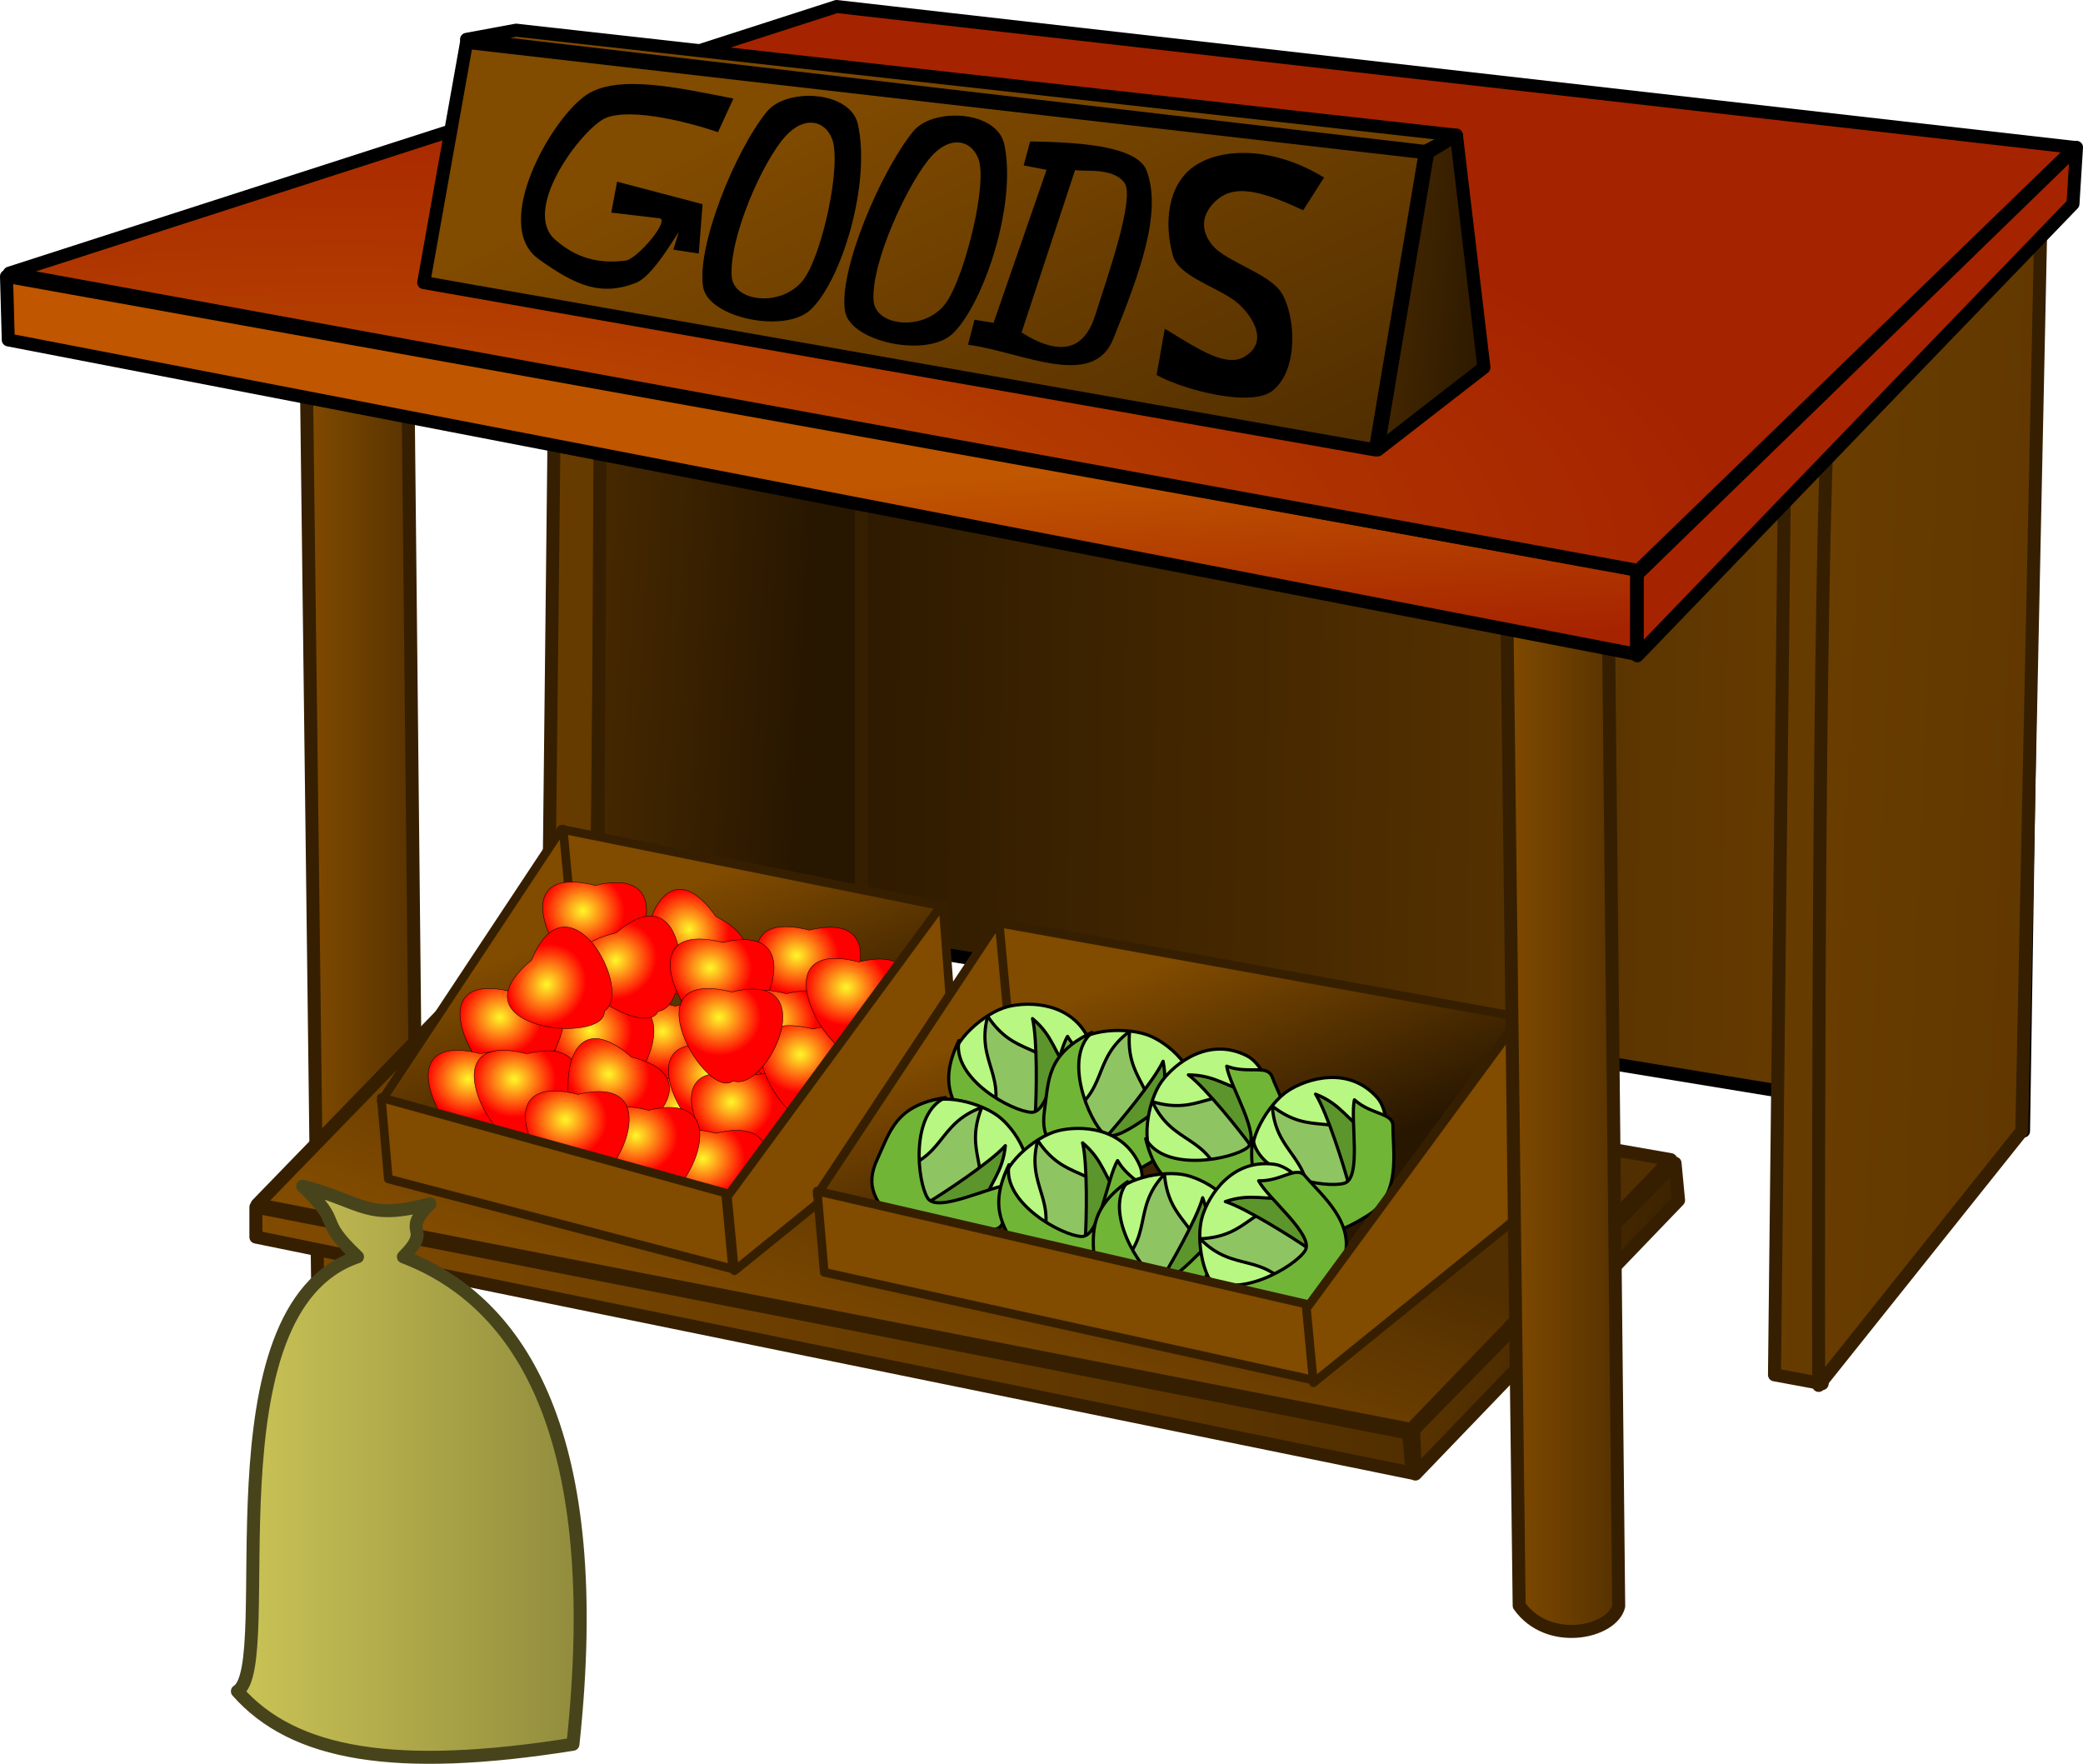 <?xml version="1.0" encoding="UTF-8" standalone="no"?>
<!-- Created with Inkscape (http://www.inkscape.org/) -->
<svg xmlns:inkscape="http://www.inkscape.org/namespaces/inkscape" xmlns:rdf="http://www.w3.org/1999/02/22-rdf-syntax-ns#" xmlns="http://www.w3.org/2000/svg" xmlns:sodipodi="http://sodipodi.sourceforge.net/DTD/sodipodi-0.dtd" xmlns:cc="http://creativecommons.org/ns#" xmlns:xlink="http://www.w3.org/1999/xlink" xmlns:dc="http://purl.org/dc/elements/1.1/" xmlns:svg="http://www.w3.org/2000/svg" xmlns:ns1="http://sozi.baierouge.fr" id="svg21600" sodipodi:docname="egore911_market.svg" inkscape:export-filename="/home/egore/workspace/lincity-images/market.png" viewBox="0 0 600.31 508.29" sodipodi:version="0.32" inkscape:export-xdpi="4.0599999" version="1.0" inkscape:output_extension="org.inkscape.output.svg.inkscape" inkscape:export-ydpi="4.0599999" inkscape:version="0.46" sodipodi:docbase="/home/egore/workspace/lincity-images">
<defs id="defs3">
<linearGradient id="linearGradient31133">
<stop id="stop31134" style="stop-color:#c05600" offset="0"/>
<stop id="stop31135" style="stop-color:#a62300" offset="1"/>
</linearGradient>
<linearGradient id="linearGradient29870">
<stop id="stop29871" style="stop-color:#814b00" offset="0"/>
<stop id="stop29872" style="stop-color:#522f00" offset="1"/>
</linearGradient>
<linearGradient id="linearGradient24748">
<stop id="stop24749" style="stop-color:#fff829" offset="0"/>
<stop id="stop24750" style="stop-color:#ff0000" offset="1"/>
</linearGradient>
<linearGradient id="linearGradient22868">
<stop id="stop22869" style="stop-color:#814b00" offset="0"/>
<stop id="stop22870" style="stop-color:#271600" offset="1"/>
</linearGradient>
<linearGradient id="linearGradient22867" y2="824.35" xlink:href="#linearGradient22868" gradientUnits="userSpaceOnUse" x2="167.12" gradientTransform="matrix(1.23 0 0 .813 103.87 -265.14)" y1="755.07" x1="126.1" inkscape:collect="always"/>
<radialGradient id="radialGradient24747" xlink:href="#linearGradient24748" gradientUnits="userSpaceOnUse" cy="843.12" cx="190.51" gradientTransform="matrix(.399 0 0 .364 178.56 38.666)" r="30.24" inkscape:collect="always"/>
<radialGradient id="radialGradient24752" xlink:href="#linearGradient24748" gradientUnits="userSpaceOnUse" cy="843.12" cx="190.51" gradientTransform="matrix(.303 .26 -.237 .277 427.28 67.798)" r="30.24" inkscape:collect="always"/>
<radialGradient id="radialGradient24754" xlink:href="#linearGradient24748" gradientUnits="userSpaceOnUse" cy="843.12" cx="190.51" gradientTransform="matrix(.399 0 0 .364 201.55 73.421)" r="30.24" inkscape:collect="always"/>
<radialGradient id="radialGradient24756" xlink:href="#linearGradient24748" gradientUnits="userSpaceOnUse" cy="843.12" cx="190.51" gradientTransform="matrix(.399 0 0 .364 180.68 73.421)" r="30.24" inkscape:collect="always"/>
<radialGradient id="radialGradient24758" xlink:href="#linearGradient24748" gradientUnits="userSpaceOnUse" cy="843.12" cx="190.51" gradientTransform="matrix(.399 0 0 .364 154.72 69.349)" r="30.24" inkscape:collect="always"/>
<radialGradient id="radialGradient24760" xlink:href="#linearGradient24748" gradientUnits="userSpaceOnUse" cy="843.12" cx="190.51" gradientTransform="matrix(.354 -.183 .167 .323 55.833 122.39)" r="30.24" inkscape:collect="always"/>
<radialGradient id="radialGradient24762" xlink:href="#linearGradient24748" gradientUnits="userSpaceOnUse" cy="843.12" cx="190.51" gradientTransform="matrix(.399 0 0 .364 240.23 51.536)" r="30.24" inkscape:collect="always"/>
<radialGradient id="radialGradient24764" xlink:href="#linearGradient24748" gradientUnits="userSpaceOnUse" cy="843.12" cx="190.51" gradientTransform="matrix(.235 -.323 .295 .214 -49.298 247.95)" r="30.24" inkscape:collect="always"/>
<radialGradient id="radialGradient24766" xlink:href="#linearGradient24748" gradientUnits="userSpaceOnUse" cy="843.12" cx="190.51" gradientTransform="matrix(.399 0 0 .364 145.56 87.163)" r="30.24" inkscape:collect="always"/>
<radialGradient id="radialGradient24768" xlink:href="#linearGradient24748" gradientUnits="userSpaceOnUse" cy="843.12" cx="190.51" gradientTransform="matrix(.399 0 0 .364 158.8 87.163)" r="30.24" inkscape:collect="always"/>
<radialGradient id="radialGradient24770" xlink:href="#linearGradient24748" gradientUnits="userSpaceOnUse" cy="843.12" cx="190.51" gradientTransform="matrix(.399 0 0 .364 206.13 95.307)" r="30.24" inkscape:collect="always"/>
<radialGradient id="radialGradient24772" xlink:href="#linearGradient24748" gradientUnits="userSpaceOnUse" cy="843.12" cx="190.51" gradientTransform="matrix(.355 .182 -.166 .324 334.34 84.779)" r="30.24" inkscape:collect="always"/>
<radialGradient id="radialGradient24774" xlink:href="#linearGradient24748" gradientUnits="userSpaceOnUse" cy="843.12" cx="190.51" gradientTransform="matrix(.399 0 0 .364 215.29 55.098)" r="30.24" inkscape:collect="always"/>
<radialGradient id="radialGradient24776" xlink:href="#linearGradient24748" gradientUnits="userSpaceOnUse" cy="843.12" cx="190.51" gradientTransform="matrix(.399 0 0 .364 214.78 85.636)" r="30.24" inkscape:collect="always"/>
<radialGradient id="radialGradient24778" xlink:href="#linearGradient24748" gradientUnits="userSpaceOnUse" cy="843.12" cx="190.51" gradientTransform="matrix(.399 0 0 .364 233.61 69.858)" r="30.24" inkscape:collect="always"/>
<radialGradient id="radialGradient24780" xlink:href="#linearGradient24748" gradientUnits="userSpaceOnUse" cy="843.12" cx="190.51" gradientTransform="matrix(.399 0 0 .364 221.4 93.78)" r="30.24" inkscape:collect="always"/>
<radialGradient id="radialGradient24782" xlink:href="#linearGradient24748" gradientUnits="userSpaceOnUse" cy="843.12" cx="190.51" gradientTransform="matrix(.399 0 0 .364 213.25 110.07)" r="30.24" inkscape:collect="always"/>
<radialGradient id="radialGradient24784" xlink:href="#linearGradient24748" gradientUnits="userSpaceOnUse" cy="843.12" cx="190.51" gradientTransform="matrix(.399 0 0 .364 193.91 103.45)" r="30.24" inkscape:collect="always"/>
<radialGradient id="radialGradient24786" xlink:href="#linearGradient24748" gradientUnits="userSpaceOnUse" cy="843.12" cx="190.51" gradientTransform="matrix(.399 0 0 .364 173.56 98.869)" r="30.24" inkscape:collect="always"/>
<radialGradient id="radialGradient24788" xlink:href="#linearGradient24748" gradientUnits="userSpaceOnUse" cy="843.12" cx="190.51" gradientTransform="matrix(.399 0 0 .364 241.25 80.038)" r="30.24" inkscape:collect="always"/>
<radialGradient id="radialGradient24790" xlink:href="#linearGradient24748" gradientUnits="userSpaceOnUse" cy="843.12" cx="190.51" gradientTransform="matrix(.399 0 0 .364 254.48 60.697)" r="30.24" inkscape:collect="always"/>
<radialGradient id="radialGradient24792" xlink:href="#linearGradient24748" gradientUnits="userSpaceOnUse" cy="843.12" cx="190.51" gradientTransform="matrix(.399 0 0 .364 217.84 69.349)" r="30.24" inkscape:collect="always"/>
<linearGradient id="linearGradient24797" y2="824.35" xlink:href="#linearGradient22868" gradientUnits="userSpaceOnUse" x2="167.12" gradientTransform="matrix(1.23 0 0 .813 229.51 -238.21)" y1="755.07" x1="126.1" inkscape:collect="always"/>
<linearGradient id="linearGradient29869" y2="214.57" xlink:href="#linearGradient29870" gradientUnits="userSpaceOnUse" x2="1360.8" gradientTransform="matrix(.336 0 0 2.978 98.836 -264.42)" y1="214.57" x1="1255.7" inkscape:collect="always"/>
<linearGradient id="linearGradient29874" y2="214.57" xlink:href="#linearGradient29870" gradientUnits="userSpaceOnUse" x2="1360.8" gradientTransform="matrix(.336 0 0 2.978 -247.06 -326.62)" y1="214.57" x1="1255.7" inkscape:collect="always"/>
<linearGradient id="linearGradient30511" y2="1185.1" xlink:href="#linearGradient29870" gradientUnits="userSpaceOnUse" x2="194.45" gradientTransform="matrix(1.711 0 0 .585 103.87 -265.14)" y1="1258" x1="119.49" inkscape:collect="always"/>
<radialGradient id="radialGradient31137" xlink:href="#linearGradient31133" gradientUnits="userSpaceOnUse" cy="748.38" cx="104.19" gradientTransform="matrix(1.702 0 0 .588 8.143 -197.48)" r="236.49" inkscape:collect="always"/>
<linearGradient id="linearGradient31141" y2="968.93" xlink:href="#linearGradient31133" gradientUnits="userSpaceOnUse" x2="171.54" gradientTransform="matrix(2.038 0 0 .491 8.143 -197.48)" y1="862.76" x1="140.7" inkscape:collect="always"/>
<linearGradient id="linearGradient31152" y2="426.68" xlink:href="#linearGradient31133" gradientUnits="userSpaceOnUse" x2="673.93" gradientTransform="matrix(.938 0 0 1.066 8.143 -197.48)" y1="441.78" x1="712.78" inkscape:collect="always"/>
<linearGradient id="linearGradient31778" y2="171.63" xlink:href="#linearGradient29870" gradientUnits="userSpaceOnUse" x2="2606.5" gradientTransform="matrix(.268 0 0 3.729 8.143 -197.48)" y1="114.17" x1="1733.1" inkscape:collect="always"/>
<linearGradient id="linearGradient32403" y2="302.63" xlink:href="#linearGradient29870" gradientUnits="userSpaceOnUse" x2="1675.9" gradientTransform="matrix(.452 0 0 2.21 8.143 -197.48)" y1="161.88" x1="996.08" inkscape:collect="always"/>
<linearGradient id="linearGradient32405" y2="171.63" xlink:href="#linearGradient29870" gradientUnits="userSpaceOnUse" x2="2606.5" gradientTransform="matrix(.268 0 0 3.729 -345.84 -265.17)" y1="114.17" x1="1733.1" inkscape:collect="always"/>
<linearGradient id="linearGradient33030" y2="338.28" xlink:href="#linearGradient22868" gradientUnits="userSpaceOnUse" x2="473.86" gradientTransform="matrix(.653 0 0 1.532 8.143 -197.48)" y1="302.02" x1="205.17" inkscape:collect="always"/>
<linearGradient id="linearGradient33034" y2="483.08" xlink:href="#linearGradient22868" gradientUnits="userSpaceOnUse" x2="273.89" gradientTransform="matrix(1.067 0 0 .937 8.143 -197.48)" y1="487.96" x1="682.99" inkscape:collect="always"/>
<linearGradient id="linearGradient33660" y2="1495.9" xlink:href="#linearGradient29870" gradientUnits="userSpaceOnUse" x2="187.65" gradientTransform="matrix(2.082 0 0 .48 103.15 -249.3)" y1="1495.9" x1="27.412" inkscape:collect="always"/>
<linearGradient id="linearGradient34297" y2="699.9" xlink:href="#linearGradient22868" gradientUnits="userSpaceOnUse" x2="507.89" gradientTransform="matrix(.926 0 0 1.079 103.15 -249.3)" y1="639.64" x1="375.93" inkscape:collect="always"/>
<linearGradient id="linearGradient35544" y2="603.54" gradientUnits="userSpaceOnUse" x2="193.4" gradientTransform="matrix(.789 0 0 1.267 106.7 -249.3)" y1="603.54" x1="47.358" inkscape:collect="always">
<stop id="stop35546" style="stop-color:#d1ca59" offset="0"/>
<stop id="stop35547" style="stop-color:#8e893c" offset="1"/>
</linearGradient>
<linearGradient id="linearGradient2446" y2="301.95" xlink:href="#linearGradient29870" gradientUnits="userSpaceOnUse" x2="326.14" gradientTransform="scale(1.553 .644)" y1="185.01" x1="195.54" inkscape:collect="always"/>
<linearGradient id="linearGradient3071" y2="119.49" xlink:href="#linearGradient22868" gradientUnits="userSpaceOnUse" x2="861.91" gradientTransform="scale(0.603 1.658)" y1="79.793" x1="688.69" inkscape:collect="always"/>
<linearGradient id="linearGradient3696" y2="521.82" xlink:href="#linearGradient29870" gradientUnits="userSpaceOnUse" x2="112.63" gradientTransform="scale(2.733 .366)" y1="257.43" x1="134.42" inkscape:collect="always"/>
</defs>
<sodipodi:namedview id="base" bordercolor="#666666" inkscape:pageshadow="2" inkscape:window-y="0" pagecolor="#ffffff" inkscape:window-height="842" inkscape:zoom="0.3638021" inkscape:window-x="0" showgrid="false" borderopacity="1.0" inkscape:current-layer="layer1" inkscape:cx="538.30126" inkscape:cy="824.6998" inkscape:window-width="1152" inkscape:pageopacity="0.0"/>
<g id="layer1" inkscape:label="Layer 1" inkscape:groupmode="layer" transform="translate(-86.631 -83.076)">
<path id="path32404" style="stroke-linejoin:round;fill-rule:evenodd;stroke:#361f00;stroke-linecap:round;stroke-width:3.75;fill:url(#linearGradient32405)" d="m247.1 136.23l-3.05 275.35 13.74 2.54 3.05-281.96-13.74 4.07z" inkscape:export-ydpi="8.7799997" sodipodi:nodetypes="ccccc" inkscape:export-filename="/home/egore/workspace/market.png" inkscape:export-xdpi="8.7799997"/>
<path id="path21617" style="stroke-linejoin:round;fill-rule:evenodd;stroke:#000000;stroke-linecap:round;stroke-width:3.75;fill:url(#linearGradient33034)" d="m334.39 354.06l335.41 54.97 4.07-260.59-339.99-37.66 0.51 243.28z" inkscape:export-ydpi="8.7799997" sodipodi:nodetypes="ccccc" inkscape:export-filename="/home/egore/workspace/market.png" inkscape:export-xdpi="8.7799997"/>
<path id="path31153" style="stroke-linejoin:round;fill-rule:evenodd;stroke:#361f00;stroke-linecap:round;stroke-width:3.75;fill:url(#linearGradient31778)" d="m601.09 203.92l-3.06 275.35 13.74 2.54 3.06-281.96-13.74 4.07z" inkscape:export-ydpi="8.7799997" sodipodi:nodetypes="ccccc" inkscape:export-filename="/home/egore/workspace/market.png" inkscape:export-xdpi="8.7799997"/>
<path id="path29873" style="stroke-linejoin:round;fill-rule:evenodd;stroke:#361f00;stroke-linecap:round;stroke-width:3.75;fill:url(#linearGradient29874)" d="m174.71 173.63l3.84 309.94c8.36 11.82 26.8 7.8 28.68 0.18l-3.18-305.14-29.34-4.98z" inkscape:export-ydpi="8.7799997" sodipodi:nodetypes="ccccc" inkscape:export-filename="/home/egore/workspace/market.png" inkscape:export-xdpi="8.7799997"/>
<path id="path29885" style="stroke-linejoin:round;fill-rule:evenodd;stroke:#361f00;stroke-linecap:round;stroke-width:3.75;fill:url(#linearGradient30511)" d="m160.74 430.21l69.82-71.98 337.57 59.03-74.85 77.73-332.54-64.78z" inkscape:export-ydpi="8.7799997" inkscape:export-filename="/home/egore/workspace/market.png" inkscape:export-xdpi="8.7799997"/>
<path id="path21616" style="stroke-linejoin:round;fill-rule:evenodd;stroke:#361f00;stroke-linecap:round;stroke-width:3.75;fill:url(#linearGradient33030)" d="m259.57 208.53l-1.02 201.52 76.35-54.97v-135.35l-75.33-11.2z" inkscape:export-ydpi="8.7799997" sodipodi:nodetypes="ccccc" inkscape:export-filename="/home/egore/workspace/market.png" inkscape:export-xdpi="8.7799997"/>
<path id="path21613" style="stroke-linejoin:round;fill-rule:evenodd;stroke:#361f00;stroke-linecap:round;stroke-width:3.75;fill:url(#linearGradient32403)" d="m613.3 205.45c-3.05 71.25-2.54 276.87-2.54 276.87l58.53-73.29 5.6-266.7-61.59 63.12z" inkscape:export-ydpi="8.7799997" sodipodi:nodetypes="ccccc" inkscape:export-filename="/home/egore/workspace/market.png" inkscape:export-xdpi="8.7799997"/>
<path id="path21611" style="stroke-linejoin:round;fill-rule:evenodd;stroke:#000000;stroke-linecap:round;stroke-width:3.75;fill:url(#linearGradient31152)" d="m685.07 125.54l-1.02 16.29-125.56 130.22v-23.47l126.58-123.04z" inkscape:export-ydpi="8.7799997" sodipodi:nodetypes="ccccc" inkscape:export-filename="/home/egore/workspace/market.png" inkscape:export-xdpi="8.7799997"/>
<path id="path21619" style="stroke-linejoin:round;fill-rule:evenodd;stroke:#361f00;stroke-linecap:round;stroke-width:2.5;fill:url(#linearGradient22867)" d="m196.51 400.41l51.91-78.38 110.95 22.4-61.07 84.48-101.79-28.5z" inkscape:export-ydpi="8.7799997" inkscape:export-filename="/home/egore/workspace/market.png" inkscape:export-xdpi="8.7799997"/>
<path id="path22872" style="stroke-linejoin:round;stroke:#361f00;stroke-linecap:round;stroke-width:2.5;fill:none" d="m248.93 322.03l5.6 59.55" inkscape:export-ydpi="8.7799997" sodipodi:nodetypes="cc" inkscape:export-filename="/home/egore/workspace/market.png" inkscape:export-xdpi="8.7799997"/>
<path id="path23494" style="fill-rule:evenodd;stroke:#000000;stroke-width:.095pt;fill:url(#radialGradient24747)" d="m258.6 363.87c-7.65 6.25-30.6-33.29-0.38-25.63 27.24-6.66 10.27 29.26 0.38 25.63z" inkscape:export-ydpi="8.7799997" sodipodi:nodetypes="ccc" inkscape:export-filename="/home/egore/workspace/market.png" inkscape:export-xdpi="8.7799997"/>
<path id="path24751" style="fill-rule:evenodd;stroke:#000000;stroke-width:.095pt;fill:url(#radialGradient24752)" d="m276.57 366.88c-9.88-0.22-1.59-45.19 16.38-19.71 25.02 12.66-11.23 28.9-16.38 19.71z" inkscape:export-ydpi="8.7799997" sodipodi:nodetypes="ccc" inkscape:export-filename="/home/egore/workspace/market.png" inkscape:export-xdpi="8.7799997"/>
<path id="path24753" style="fill-rule:evenodd;stroke:#000000;stroke-width:.095pt;fill:url(#radialGradient24754)" d="m281.58 398.62c-7.64 6.26-30.59-33.29-0.37-25.62 27.24-6.66 10.26 29.26 0.37 25.62z" inkscape:export-ydpi="8.7799997" sodipodi:nodetypes="ccc" inkscape:export-filename="/home/egore/workspace/market.png" inkscape:export-xdpi="8.7799997"/>
<path id="path24755" style="fill-rule:evenodd;stroke:#000000;stroke-width:.095pt;fill:url(#radialGradient24756)" d="m260.72 398.62c-7.65 6.26-30.6-33.29-0.38-25.62 27.24-6.66 10.26 29.26 0.38 25.62z" inkscape:export-ydpi="8.7799997" sodipodi:nodetypes="ccc" inkscape:export-filename="/home/egore/workspace/market.png" inkscape:export-xdpi="8.7799997"/>
<path id="path24757" style="fill-rule:evenodd;stroke:#000000;stroke-width:.095pt;fill:url(#radialGradient24758)" d="m234.76 394.55c-7.65 6.26-30.6-33.29-0.37-25.62 27.23-6.66 10.26 29.25 0.37 25.62z" inkscape:export-ydpi="8.7799997" sodipodi:nodetypes="ccc" inkscape:export-filename="/home/egore/workspace/market.png" inkscape:export-xdpi="8.7799997"/>
<path id="path24759" style="fill-rule:evenodd;stroke:#000000;stroke-width:.095pt;fill:url(#radialGradient24760)" d="m276.28 374.51c-3.92 9.07-42.47-15.52-12.1-22.59 21.14-18.43 22.55 21.27 12.1 22.59z" inkscape:export-ydpi="8.7799997" sodipodi:nodetypes="ccc" inkscape:export-filename="/home/egore/workspace/market.png" inkscape:export-xdpi="8.7799997"/>
<path id="path24761" style="fill-rule:evenodd;stroke:#000000;stroke-width:.095pt;fill:url(#radialGradient24762)" d="m320.27 376.74c-7.65 6.25-30.6-33.3-0.38-25.63 27.24-6.66 10.26 29.26 0.38 25.63z" inkscape:export-ydpi="8.7799997" sodipodi:nodetypes="ccc" inkscape:export-filename="/home/egore/workspace/market.png" inkscape:export-xdpi="8.7799997"/>
<path id="path24763" style="fill-rule:evenodd;stroke:#000000;stroke-width:.095pt;fill:url(#radialGradient24764)" d="m260.79 374.48c0.56 9.87-44.93 5.16-20.95-14.77 10.63-25.94 29.7 8.91 20.95 14.77z" inkscape:export-ydpi="8.7799997" sodipodi:nodetypes="ccc" inkscape:export-filename="/home/egore/workspace/market.png" inkscape:export-xdpi="8.7799997"/>
<path id="path24765" style="fill-rule:evenodd;stroke:#000000;stroke-width:.095pt;fill:url(#radialGradient24766)" d="m225.6 412.37c-7.65 6.25-30.6-33.3-0.37-25.63 27.23-6.66 10.26 29.26 0.37 25.63z" inkscape:export-ydpi="8.7799997" sodipodi:nodetypes="ccc" inkscape:export-filename="/home/egore/workspace/market.png" inkscape:export-xdpi="8.7799997"/>
<path id="path24767" style="fill-rule:evenodd;stroke:#000000;stroke-width:.095pt;fill:url(#radialGradient24768)" d="m238.83 412.37c-7.65 6.25-30.59-33.3-0.37-25.63 27.24-6.66 10.26 29.26 0.37 25.63z" inkscape:export-ydpi="8.7799997" sodipodi:nodetypes="ccc" inkscape:export-filename="/home/egore/workspace/market.png" inkscape:export-xdpi="8.7799997"/>
<path id="path24769" style="fill-rule:evenodd;stroke:#000000;stroke-width:.095pt;fill:url(#radialGradient24770)" d="m286.16 420.51c-7.64 6.25-30.59-33.29-0.37-25.63 27.24-6.66 10.26 29.26 0.37 25.63z" inkscape:export-ydpi="8.7799997" sodipodi:nodetypes="ccc" inkscape:export-filename="/home/egore/workspace/market.png" inkscape:export-xdpi="8.7799997"/>
<path id="path24771" style="fill-rule:evenodd;stroke:#000000;stroke-width:.095pt;fill:url(#radialGradient24772)" d="m257.28 410.7c-9.66 2.08-12.05-43.58 11.36-22.98 27.27 6.5-4.21 30.72-11.36 22.98z" inkscape:export-ydpi="8.7799997" sodipodi:nodetypes="ccc" inkscape:export-filename="/home/egore/workspace/market.png" inkscape:export-xdpi="8.7799997"/>
<path id="path24773" style="fill-rule:evenodd;stroke:#000000;stroke-width:.095pt;fill:url(#radialGradient24774)" d="m295.33 380.3c-7.65 6.26-30.6-33.29-0.38-25.63 27.24-6.65 10.26 29.26 0.38 25.63z" inkscape:export-ydpi="8.7799997" sodipodi:nodetypes="ccc" inkscape:export-filename="/home/egore/workspace/market.png" inkscape:export-xdpi="8.7799997"/>
<path id="path24775" style="fill-rule:evenodd;stroke:#000000;stroke-width:.095pt;fill:url(#radialGradient24776)" d="m294.82 410.84c-7.65 6.25-30.6-33.3-0.38-25.63 27.24-6.66 10.27 29.26 0.38 25.63z" inkscape:export-ydpi="8.7799997" sodipodi:nodetypes="ccc" inkscape:export-filename="/home/egore/workspace/market.png" inkscape:export-xdpi="8.7799997"/>
<path id="path24777" style="fill-rule:evenodd;stroke:#000000;stroke-width:.095pt;fill:url(#radialGradient24778)" d="m313.65 395.06c-7.65 6.26-30.6-33.29-0.37-25.63 27.23-6.65 10.26 29.26 0.37 25.63z" inkscape:export-ydpi="8.7799997" sodipodi:nodetypes="ccc" inkscape:export-filename="/home/egore/workspace/market.png" inkscape:export-xdpi="8.7799997"/>
<path id="path24779" style="fill-rule:evenodd;stroke:#000000;stroke-width:.095pt;fill:url(#radialGradient24780)" d="m301.43 418.98c-7.65 6.26-30.59-33.29-0.37-25.62 27.24-6.66 10.26 29.25 0.37 25.62z" inkscape:export-ydpi="8.7799997" sodipodi:nodetypes="ccc" inkscape:export-filename="/home/egore/workspace/market.png" inkscape:export-xdpi="8.7799997"/>
<path id="path24781" style="fill-rule:evenodd;stroke:#000000;stroke-width:.095pt;fill:url(#radialGradient24782)" d="m293.29 435.27c-7.65 6.25-30.6-33.29-0.37-25.63 27.24-6.66 10.26 29.26 0.37 25.63z" inkscape:export-ydpi="8.7799997" sodipodi:nodetypes="ccc" inkscape:export-filename="/home/egore/workspace/market.png" inkscape:export-xdpi="8.7799997"/>
<path id="path24783" style="fill-rule:evenodd;stroke:#000000;stroke-width:.095pt;fill:url(#radialGradient24784)" d="m273.95 428.65c-7.65 6.26-30.6-33.29-0.37-25.62 27.23-6.66 10.26 29.25 0.37 25.62z" inkscape:export-ydpi="8.7799997" sodipodi:nodetypes="ccc" inkscape:export-filename="/home/egore/workspace/market.png" inkscape:export-xdpi="8.7799997"/>
<path id="path24785" style="fill-rule:evenodd;stroke:#000000;stroke-width:.095pt;fill:url(#radialGradient24786)" d="m253.59 424.07c-7.65 6.26-30.6-33.29-0.37-25.62 27.24-6.66 10.26 29.25 0.37 25.62z" inkscape:export-ydpi="8.7799997" sodipodi:nodetypes="ccc" inkscape:export-filename="/home/egore/workspace/market.png" inkscape:export-xdpi="8.7799997"/>
<path id="path21621" style="stroke-linejoin:round;fill-rule:evenodd;stroke:#361f00;stroke-linecap:round;stroke-width:2.5;fill:#814b00" d="m196.51 399.39l2.03 23.42 99.25 25.95-2.04-21.88-99.24-27.49z" inkscape:export-ydpi="8.7799997" sodipodi:nodetypes="ccccc" inkscape:export-filename="/home/egore/workspace/market.png" inkscape:export-xdpi="8.7799997"/>
<path id="path24787" style="fill-rule:evenodd;stroke:#000000;stroke-width:.095pt;fill:url(#radialGradient24788)" d="m321.28 405.24c-7.65 6.26-30.59-33.29-0.37-25.63 27.24-6.65 10.26 29.26 0.37 25.63z" inkscape:export-ydpi="8.7799997" sodipodi:nodetypes="ccc" inkscape:export-filename="/home/egore/workspace/market.png" inkscape:export-xdpi="8.7799997"/>
<path id="path24789" style="fill-rule:evenodd;stroke:#000000;stroke-width:.095pt;fill:url(#radialGradient24790)" d="m334.52 385.9c-7.65 6.25-30.6-33.29-0.38-25.63 27.24-6.66 10.26 29.26 0.38 25.63z" inkscape:export-ydpi="8.7799997" sodipodi:nodetypes="ccc" inkscape:export-filename="/home/egore/workspace/market.png" inkscape:export-xdpi="8.7799997"/>
<path id="path21620" style="stroke-linejoin:round;fill-rule:evenodd;stroke:#361f00;stroke-linecap:round;stroke-width:2.5;fill:#814b00" d="m358.36 343.41l4.07 53.95-64.13 51.91-2.04-21.37 62.1-84.49z" inkscape:export-ydpi="8.7799997" inkscape:export-filename="/home/egore/workspace/market.png" inkscape:export-xdpi="8.7799997"/>
<path id="path24791" style="fill-rule:evenodd;stroke:#000000;stroke-width:.095pt;fill:url(#radialGradient24792)" d="m297.87 394.55c-7.65 6.26-30.6-33.29-0.37-25.62 27.24-6.66 10.26 29.25 0.37 25.62z" inkscape:export-ydpi="8.7799997" sodipodi:nodetypes="ccc" inkscape:export-filename="/home/egore/workspace/market.png" inkscape:export-xdpi="8.7799997"/>
<path id="path24793" style="stroke-linejoin:round;fill-rule:evenodd;stroke:#361f00;stroke-linecap:round;stroke-width:2.5;fill:url(#linearGradient24797)" d="m322.14 427.34l51.92-78.38 150.65 27.23-61.33 83.21-141.24-32.06z" inkscape:export-ydpi="8.7799997" sodipodi:nodetypes="ccccc" inkscape:export-filename="/home/egore/workspace/market.png" inkscape:export-xdpi="8.7799997"/>
<path id="path24794" style="stroke-linejoin:round;stroke:#361f00;stroke-linecap:round;stroke-width:2.5;fill:none" d="m374.57 348.96l5.59 59.55" inkscape:export-ydpi="8.7799997" sodipodi:nodetypes="cc" inkscape:export-filename="/home/egore/workspace/market.png" inkscape:export-xdpi="8.7799997"/>
<g id="g27920" inkscape:export-ydpi="8.7799997" inkscape:export-xdpi="8.7799997" inkscape:export-filename="/home/egore/workspace/market.png" transform="matrix(.97 -.243 .243 .97 12.916 -315.41)">
<path id="path24798" sodipodi:nodetypes="cssss" style="stroke-linejoin:round;fill-rule:evenodd;stroke:#000000;stroke-linecap:round;stroke-width:.914;fill:#b8f781" d="m186.02 756.44c-7.23-0.02-18.77 6.19-19.22 11.71-0.65 7.99 12.21 29.99 18.82 30.01 6.9 0.03 22.16-17.7 20.8-26.19-1.97-12.31-14.12-15.51-20.4-15.53z"/>
<path id="path26664" sodipodi:nodetypes="cccc" style="stroke-linejoin:round;fill-rule:evenodd;stroke:#000000;stroke-linecap:round;stroke-width:.914;fill:#8fc463" d="m172.54 788.15c9.06-12.28 0.34-18.15 7.08-30.43 4.77 13.49 13.83 10.79 16.84 22.89-8.44 8.38-15.11 13.03-23.92 7.54z"/>
<path id="path27286" sodipodi:nodetypes="cccc" style="stroke-linejoin:round;fill-rule:evenodd;stroke:#000000;stroke-linecap:round;stroke-width:.914;fill:#5c952c" d="m186.04 788.52c1.64-5.08 5.89-20.69 5.95-26.99 4.66 6.42 3.63 11.17 6.7 17.97-4.71-1.71-7.94 10.73-12.65 9.02z"/>
<path id="path24799" sodipodi:nodetypes="cscsssc" style="stroke-linejoin:round;fill-rule:evenodd;stroke:#000000;stroke-linecap:round;stroke-width:.914;fill:#71b537" d="m169.88 762.5c-4.63 10.23 9.93 23.59 15.26 25.14 5.07 1.48 11.31-14.68 15.4-18.69 1.79 6.43 7.41 9.05 5.27 12.37-4.08 6.32-8.59 17.87-19.74 17.78-11.75-0.09-16.85-2.25-19.22-10.28-2.51-8.49-6.34-15.21 3.03-26.32z"/>
</g>
<g id="g27925" inkscape:export-ydpi="8.7799997" inkscape:export-xdpi="8.7799997" inkscape:export-filename="/home/egore/workspace/market.png" transform="matrix(.909 .416 -.416 .909 564.11 -383.19)">
<path id="path27926" sodipodi:nodetypes="cssss" style="stroke-linejoin:round;fill-rule:evenodd;stroke:#000000;stroke-linecap:round;stroke-width:.914;fill:#b8f781" d="m186.02 756.44c-7.23-0.02-18.77 6.19-19.22 11.71-0.65 7.99 12.21 29.99 18.82 30.01 6.9 0.03 22.16-17.7 20.8-26.19-1.97-12.31-14.12-15.51-20.4-15.53z"/>
<path id="path27927" sodipodi:nodetypes="cccc" style="stroke-linejoin:round;fill-rule:evenodd;stroke:#000000;stroke-linecap:round;stroke-width:.914;fill:#8fc463" d="m172.54 788.15c9.06-12.28 0.34-18.15 7.08-30.43 4.77 13.49 13.83 10.79 16.84 22.89-8.44 8.38-15.11 13.03-23.92 7.54z"/>
<path id="path27928" sodipodi:nodetypes="cccc" style="stroke-linejoin:round;fill-rule:evenodd;stroke:#000000;stroke-linecap:round;stroke-width:.914;fill:#5c952c" d="m186.04 788.52c1.64-5.08 5.89-20.69 5.95-26.99 4.66 6.42 3.63 11.17 6.7 17.97-4.71-1.71-7.94 10.73-12.65 9.02z"/>
<path id="path27929" sodipodi:nodetypes="cscsssc" style="stroke-linejoin:round;fill-rule:evenodd;stroke:#000000;stroke-linecap:round;stroke-width:.914;fill:#71b537" d="m169.88 762.5c-4.63 10.23 9.93 23.59 15.26 25.14 5.07 1.48 11.31-14.68 15.4-18.69 1.79 6.43 7.41 9.05 5.27 12.37-4.08 6.32-8.59 17.87-19.74 17.78-11.75-0.09-16.85-2.25-19.22-10.28-2.51-8.49-6.34-15.21 3.03-26.32z"/>
</g>
<g id="g27930" inkscape:export-ydpi="8.7799997" inkscape:export-xdpi="8.7799997" inkscape:export-filename="/home/egore/workspace/market.png" transform="matrix(.592 -.806 .806 .592 -298.33 96.746)">
<path id="path27931" sodipodi:nodetypes="cssss" style="stroke-linejoin:round;fill-rule:evenodd;stroke:#000000;stroke-linecap:round;stroke-width:.914;fill:#b8f781" d="m186.02 756.44c-7.23-0.02-18.77 6.19-19.22 11.71-0.65 7.99 12.21 29.99 18.82 30.01 6.9 0.03 22.16-17.7 20.8-26.19-1.97-12.31-14.12-15.51-20.4-15.53z"/>
<path id="path27932" sodipodi:nodetypes="cccc" style="stroke-linejoin:round;fill-rule:evenodd;stroke:#000000;stroke-linecap:round;stroke-width:.914;fill:#8fc463" d="m172.54 788.15c9.06-12.28 0.34-18.15 7.08-30.43 4.77 13.49 13.83 10.79 16.84 22.89-8.44 8.38-15.11 13.03-23.92 7.54z"/>
<path id="path27933" sodipodi:nodetypes="cccc" style="stroke-linejoin:round;fill-rule:evenodd;stroke:#000000;stroke-linecap:round;stroke-width:.914;fill:#5c952c" d="m186.04 788.52c1.64-5.08 5.89-20.69 5.95-26.99 4.66 6.42 3.63 11.17 6.7 17.97-4.71-1.71-7.94 10.73-12.65 9.02z"/>
<path id="path27934" sodipodi:nodetypes="cscsssc" style="stroke-linejoin:round;fill-rule:evenodd;stroke:#000000;stroke-linecap:round;stroke-width:.914;fill:#71b537" d="m169.88 762.5c-4.63 10.23 9.93 23.59 15.26 25.14 5.07 1.48 11.31-14.68 15.4-18.69 1.79 6.43 7.41 9.05 5.27 12.37-4.08 6.32-8.59 17.87-19.74 17.78-11.75-0.09-16.85-2.25-19.22-10.28-2.51-8.49-6.34-15.21 3.03-26.32z"/>
</g>
<g id="g27935" inkscape:export-ydpi="8.7799997" inkscape:export-xdpi="8.7799997" inkscape:export-filename="/home/egore/workspace/market.png" transform="matrix(.752 .66 -.66 .752 734.6 -286.15)">
<path id="path27936" sodipodi:nodetypes="cssss" style="stroke-linejoin:round;fill-rule:evenodd;stroke:#000000;stroke-linecap:round;stroke-width:.914;fill:#b8f781" d="m186.02 756.44c-7.23-0.02-18.77 6.19-19.22 11.71-0.65 7.99 12.21 29.99 18.82 30.01 6.9 0.03 22.16-17.7 20.8-26.19-1.97-12.31-14.12-15.51-20.4-15.53z"/>
<path id="path27937" sodipodi:nodetypes="cccc" style="stroke-linejoin:round;fill-rule:evenodd;stroke:#000000;stroke-linecap:round;stroke-width:.914;fill:#8fc463" d="m172.54 788.15c9.06-12.28 0.34-18.15 7.08-30.43 4.77 13.49 13.83 10.79 16.84 22.89-8.44 8.38-15.11 13.03-23.92 7.54z"/>
<path id="path27938" sodipodi:nodetypes="cccc" style="stroke-linejoin:round;fill-rule:evenodd;stroke:#000000;stroke-linecap:round;stroke-width:.914;fill:#5c952c" d="m186.04 788.52c1.64-5.08 5.89-20.69 5.95-26.99 4.66 6.42 3.63 11.17 6.7 17.97-4.71-1.71-7.94 10.73-12.65 9.02z"/>
<path id="path27939" sodipodi:nodetypes="cscsssc" style="stroke-linejoin:round;fill-rule:evenodd;stroke:#000000;stroke-linecap:round;stroke-width:.914;fill:#71b537" d="m169.88 762.5c-4.63 10.23 9.93 23.59 15.26 25.14 5.07 1.48 11.31-14.68 15.4-18.69 1.79 6.43 7.41 9.05 5.27 12.37-4.08 6.32-8.59 17.87-19.74 17.78-11.75-0.09-16.85-2.25-19.22-10.28-2.51-8.49-6.34-15.21 3.03-26.32z"/>
</g>
<g id="g27940" inkscape:export-ydpi="8.7799997" inkscape:export-xdpi="8.7799997" inkscape:export-filename="/home/egore/workspace/market.png" transform="matrix(.97 -.243 .243 .97 27.34 -279.62)">
<path id="path27941" sodipodi:nodetypes="cssss" style="stroke-linejoin:round;fill-rule:evenodd;stroke:#000000;stroke-linecap:round;stroke-width:.914;fill:#b8f781" d="m186.02 756.44c-7.23-0.02-18.77 6.19-19.22 11.71-0.65 7.99 12.21 29.99 18.82 30.01 6.9 0.03 22.16-17.7 20.8-26.19-1.97-12.31-14.12-15.51-20.4-15.53z"/>
<path id="path27942" sodipodi:nodetypes="cccc" style="stroke-linejoin:round;fill-rule:evenodd;stroke:#000000;stroke-linecap:round;stroke-width:.914;fill:#8fc463" d="m172.54 788.15c9.06-12.28 0.34-18.15 7.08-30.43 4.77 13.49 13.83 10.79 16.84 22.89-8.44 8.38-15.11 13.03-23.92 7.54z"/>
<path id="path27943" sodipodi:nodetypes="cccc" style="stroke-linejoin:round;fill-rule:evenodd;stroke:#000000;stroke-linecap:round;stroke-width:.914;fill:#5c952c" d="m186.04 788.52c1.64-5.08 5.89-20.69 5.95-26.99 4.66 6.42 3.63 11.17 6.7 17.97-4.71-1.71-7.94 10.73-12.65 9.02z"/>
<path id="path27944" sodipodi:nodetypes="cscsssc" style="stroke-linejoin:round;fill-rule:evenodd;stroke:#000000;stroke-linecap:round;stroke-width:.914;fill:#71b537" d="m169.88 762.5c-4.63 10.23 9.93 23.59 15.26 25.14 5.07 1.48 11.31-14.68 15.4-18.69 1.79 6.43 7.41 9.05 5.27 12.37-4.08 6.32-8.59 17.87-19.74 17.78-11.75-0.09-16.85-2.25-19.22-10.28-2.51-8.49-6.34-15.21 3.03-26.32z"/>
</g>
<g id="g27945" inkscape:export-ydpi="8.7799997" inkscape:export-xdpi="8.7799997" inkscape:export-filename="/home/egore/workspace/market.png" transform="matrix(.968 .252 -.252 .968 439.29 -357.3)">
<path id="path27946" sodipodi:nodetypes="cssss" style="stroke-linejoin:round;fill-rule:evenodd;stroke:#000000;stroke-linecap:round;stroke-width:.914;fill:#b8f781" d="m186.02 756.44c-7.23-0.02-18.77 6.19-19.22 11.71-0.65 7.99 12.21 29.99 18.82 30.01 6.9 0.03 22.16-17.7 20.8-26.19-1.97-12.31-14.12-15.51-20.4-15.53z"/>
<path id="path27947" sodipodi:nodetypes="cccc" style="stroke-linejoin:round;fill-rule:evenodd;stroke:#000000;stroke-linecap:round;stroke-width:.914;fill:#8fc463" d="m172.54 788.15c9.06-12.28 0.34-18.15 7.08-30.43 4.77 13.49 13.83 10.79 16.84 22.89-8.44 8.38-15.11 13.03-23.92 7.54z"/>
<path id="path27948" sodipodi:nodetypes="cccc" style="stroke-linejoin:round;fill-rule:evenodd;stroke:#000000;stroke-linecap:round;stroke-width:.914;fill:#5c952c" d="m186.04 788.52c1.64-5.08 5.89-20.69 5.95-26.99 4.66 6.42 3.63 11.17 6.7 17.97-4.71-1.71-7.94 10.73-12.65 9.02z"/>
<path id="path27949" sodipodi:nodetypes="cscsssc" style="stroke-linejoin:round;fill-rule:evenodd;stroke:#000000;stroke-linecap:round;stroke-width:.914;fill:#71b537" d="m169.88 762.5c-4.63 10.23 9.93 23.59 15.26 25.14 5.07 1.48 11.31-14.68 15.4-18.69 1.79 6.43 7.41 9.05 5.27 12.37-4.08 6.32-8.59 17.87-19.74 17.78-11.75-0.09-16.85-2.25-19.22-10.28-2.51-8.49-6.34-15.21 3.03-26.32z"/>
</g>
<g id="g29875" inkscape:export-ydpi="8.7799997" inkscape:export-xdpi="8.7799997" inkscape:export-filename="/home/egore/workspace/market.png" transform="matrix(.842 -.539 .539 .842 -106.35 -139.35)">
<path id="path29876" sodipodi:nodetypes="cssss" style="stroke-linejoin:round;fill-rule:evenodd;stroke:#000000;stroke-linecap:round;stroke-width:.914;fill:#b8f781" d="m186.02 756.44c-7.23-0.02-18.77 6.19-19.22 11.71-0.65 7.99 12.21 29.99 18.82 30.01 6.9 0.03 22.16-17.7 20.8-26.19-1.97-12.31-14.12-15.51-20.4-15.53z"/>
<path id="path29877" sodipodi:nodetypes="cccc" style="stroke-linejoin:round;fill-rule:evenodd;stroke:#000000;stroke-linecap:round;stroke-width:.914;fill:#8fc463" d="m172.54 788.15c9.06-12.28 0.34-18.15 7.08-30.43 4.77 13.49 13.83 10.79 16.84 22.89-8.44 8.38-15.11 13.03-23.92 7.54z"/>
<path id="path29878" sodipodi:nodetypes="cccc" style="stroke-linejoin:round;fill-rule:evenodd;stroke:#000000;stroke-linecap:round;stroke-width:.914;fill:#5c952c" d="m186.04 788.52c1.64-5.08 5.89-20.69 5.95-26.99 4.66 6.42 3.63 11.17 6.7 17.97-4.71-1.71-7.94 10.73-12.65 9.02z"/>
<path id="path29879" sodipodi:nodetypes="cscsssc" style="stroke-linejoin:round;fill-rule:evenodd;stroke:#000000;stroke-linecap:round;stroke-width:.914;fill:#71b537" d="m169.88 762.5c-4.63 10.23 9.93 23.59 15.26 25.14 5.07 1.48 11.31-14.68 15.4-18.69 1.79 6.43 7.41 9.05 5.27 12.37-4.08 6.32-8.59 17.87-19.74 17.78-11.75-0.09-16.85-2.25-19.22-10.28-2.51-8.49-6.34-15.21 3.03-26.32z"/>
</g>
<g id="g29880" inkscape:export-ydpi="8.7799997" inkscape:export-xdpi="8.7799997" inkscape:export-filename="/home/egore/workspace/market.png" transform="matrix(.293 -.956 .956 .293 -344.51 389.76)">
<path id="path29881" sodipodi:nodetypes="cssss" style="stroke-linejoin:round;fill-rule:evenodd;stroke:#000000;stroke-linecap:round;stroke-width:.914;fill:#b8f781" d="m186.02 756.44c-7.23-0.02-18.77 6.19-19.22 11.71-0.65 7.99 12.21 29.99 18.82 30.01 6.9 0.03 22.16-17.7 20.8-26.19-1.97-12.31-14.12-15.51-20.4-15.53z"/>
<path id="path29882" sodipodi:nodetypes="cccc" style="stroke-linejoin:round;fill-rule:evenodd;stroke:#000000;stroke-linecap:round;stroke-width:.914;fill:#8fc463" d="m172.54 788.15c9.06-12.28 0.34-18.15 7.08-30.43 4.77 13.49 13.83 10.79 16.84 22.89-8.44 8.38-15.11 13.03-23.92 7.54z"/>
<path id="path29883" sodipodi:nodetypes="cccc" style="stroke-linejoin:round;fill-rule:evenodd;stroke:#000000;stroke-linecap:round;stroke-width:.914;fill:#5c952c" d="m186.04 788.52c1.64-5.08 5.89-20.69 5.95-26.99 4.66 6.42 3.63 11.17 6.7 17.97-4.71-1.71-7.94 10.73-12.65 9.02z"/>
<path id="path29884" sodipodi:nodetypes="cscsssc" style="stroke-linejoin:round;fill-rule:evenodd;stroke:#000000;stroke-linecap:round;stroke-width:.914;fill:#71b537" d="m169.88 762.5c-4.63 10.23 9.93 23.59 15.26 25.14 5.07 1.48 11.31-14.68 15.4-18.69 1.79 6.43 7.41 9.05 5.27 12.37-4.08 6.32-8.59 17.87-19.74 17.78-11.75-0.09-16.85-2.25-19.22-10.28-2.51-8.49-6.34-15.21 3.03-26.32z"/>
</g>
<path id="path24795" style="stroke-linejoin:round;fill-rule:evenodd;stroke:#361f00;stroke-linecap:round;stroke-width:2.5;fill:#814b00" d="m322.14 426.32l2.04 23.41 140.98 31.05-2.03-21.89-140.99-32.57z" inkscape:export-ydpi="8.7799997" sodipodi:nodetypes="ccccc" inkscape:export-filename="/home/egore/workspace/market.png" inkscape:export-xdpi="8.7799997"/>
<path id="path34293" style="stroke-linejoin:round;fill-rule:evenodd;stroke:#361f00;stroke-linecap:round;stroke-width:3.75;fill:url(#linearGradient34297)" d="m494.04 495.14l0.51 12.72 75.83-78.89-1.01-10.69-75.33 76.86z" inkscape:export-ydpi="8.7799997" inkscape:export-filename="/home/egore/workspace/market.png" inkscape:export-xdpi="8.7799997"/>
<path id="path24796" style="stroke-linejoin:round;fill-rule:evenodd;stroke:#361f00;stroke-linecap:round;stroke-width:2.5;fill:#814b00" d="m525.22 375.68l4.07 53.95-64.13 51.91-2.03-21.37 62.09-84.49z" inkscape:export-ydpi="8.7799997" inkscape:export-filename="/home/egore/workspace/market.png" inkscape:export-xdpi="8.7799997"/>
<path id="path21614" style="stroke-linejoin:round;fill-rule:evenodd;stroke:#361f00;stroke-linecap:round;stroke-width:3.75;fill:url(#linearGradient29869)" d="m520.61 235.83l3.84 309.94c8.36 11.82 26.8 7.8 28.68 0.18l-3.18-305.14-29.34-4.98z" inkscape:export-ydpi="8.7799997" sodipodi:nodetypes="ccccc" inkscape:export-filename="/home/egore/workspace/market.png" inkscape:export-xdpi="8.7799997"/>
<path id="path21612" style="stroke-linejoin:round;fill-rule:evenodd;stroke:#000000;stroke-linecap:round;stroke-width:3.75;fill:url(#linearGradient31141)" d="m88.506 162.71l0.509 18.32 469.26 90.6v-24.43l-469.77-84.49z" inkscape:export-ydpi="8.7799997" sodipodi:nodetypes="ccccc" inkscape:export-filename="/home/egore/workspace/market.png" inkscape:export-xdpi="8.7799997"/>
<path id="path21610" style="stroke-linejoin:round;fill-rule:evenodd;stroke:#000000;stroke-width:3.75;fill:url(#radialGradient31137)" d="m89.342 161.78l238.4-76.829 356.91 40.629-125.9 121.9-469.41-85.7z" inkscape:export-ydpi="8.7799997" sodipodi:nodetypes="ccccc" inkscape:export-filename="/home/egore/workspace/market.png" inkscape:export-xdpi="8.7799997"/>
<path id="path33035" style="stroke-linejoin:round;fill-rule:evenodd;stroke:#361f00;stroke-linecap:round;stroke-width:3.75;fill:url(#linearGradient33660)" d="m160.38 430.93v8.64l333.26 68.02-1.08-11.52-332.18-65.14z" inkscape:export-ydpi="8.7799997" inkscape:export-filename="/home/egore/workspace/market.png" inkscape:export-xdpi="8.7799997"/>
<path id="path34298" style="stroke-linejoin:round;fill-rule:evenodd;stroke:#47441c;stroke-linecap:round;stroke-width:3.75;fill:url(#linearGradient35544)" d="m155.05 570.46c16.12 18.33 45.47 23.42 96.7 15.27 9.5-88.39-14.59-127.41-48.86-140.47 8.82-8.82-1.19-6.45 7.64-15.27-18.33 4.92-18.83-0.34-36.65-5.09 12.22 11.54 3.56 8.82 15.78 20.36-44.62 15.1-22.56 117.74-34.61 125.2z" inkscape:export-ydpi="8.7799997" sodipodi:nodetypes="ccccccc" inkscape:export-filename="/home/egore/workspace/market.png" inkscape:export-xdpi="8.7799997"/>
<path id="path1198" sodipodi:nodetypes="ccccc" style="stroke-linejoin:round;fill-rule:evenodd;stroke:#000000;stroke-linecap:round;stroke-width:3.75;fill:url(#linearGradient2446)" d="m208.74 164.51l12.35-69.228 276.28 31.798-14.4 85.65-274.23-48.22z"/>
<path id="path1820" sodipodi:nodetypes="ccccc" style="stroke-linejoin:round;fill-rule:evenodd;stroke:#000000;stroke-linecap:round;stroke-width:3.75;fill:url(#linearGradient3071)" d="m514.29 188.98l-7.92-66.94-8.28 5.04-14.4 85.65 30.6-23.75z"/>
<path id="path1821" sodipodi:nodetypes="ccccc" style="stroke-linejoin:round;fill-rule:evenodd;stroke:#000000;stroke-linecap:round;stroke-width:3.75;fill:url(#linearGradient3696)" d="m235.4 91.771l-14.31 2.643 276.28 32.306 9-4.68-270.97-30.269z"/>
<path id="path3703" sodipodi:nodetypes="ccssssccssssc" style="fill-rule:evenodd;stroke:#000000;stroke-width:.25pt;fill:#000000" d="m467.99 134.3l-5.85 9.16c-14.09-6.67-20.81-7.04-25.58-2.29-4.65 4.63-3.42 9.33-0.63 12.72 3.91 4.75 16.29 8.06 19.85 13.62 3.82 5.97 5.26 21.41-2.29 27.86-6.04 5.16-25.91-0.18-33.34-4.32l2.29-12.98c9.82 6.01 17.63 11.19 23.03 7.89 7.99-4.89 0.88-13.52-2.8-16.29-5.4-4.08-16.16-7.15-17.81-12.85-2.68-9.23-1.64-20.56 6.23-25.83 8.08-5.41 22.82-5.3 36.9 3.31z"/>
<path id="path4326" sodipodi:nodetypes="csssscssss" style="fill-rule:evenodd;stroke:#000000;stroke-width:.25pt;fill:#000000" d="m349.92 121.06c-9.26 11.39-21.54 40.08-19.59 51.68 1.46 8.72 23.44 13.37 30.77 6.34 8.87-8.5 18.54-37.44 14.77-54.47-2.12-9.55-20.35-10.45-25.95-3.55zm5.09 6.86c5.47-6.01 11.54-4.76 13.72 0.77 2.81 7.12-3.8 33.61-9.15 41.5-5.91 8.73-20.86 7.38-21.37-0.51-0.72-11.26 10.19-34.48 16.8-41.76z"/>
<path id="path6214" sodipodi:nodetypes="ccccccssccsscc" style="fill-rule:evenodd;stroke:#000000;stroke-width:.25pt;fill:#000000" d="m383.64 123.99l-1.78 6.62 6.61 1.28-15.39 44.41-5.48-0.89-1.78 6.87c15.44 2.12 35.65 12.91 41.47-1.54 7.64-18.97 14.1-36.24 9.67-48.36-2.76-7.56-21.79-8.14-33.32-8.39zm12.72 7.88c2.2 0.68 11.02-0.98 14.49 3.82 3.2 4.43-5.13 27.78-8.39 38.19-3.11 9.95-9.92 12.47-21.62 5.09l15.52-47.1z"/>
<path id="path6215" sodipodi:nodetypes="ccsssscccccssssc" style="fill-rule:evenodd;stroke:#000000;stroke-width:.262pt;fill:#000000" d="m293.46 120.95l4.28-9.35c-14.34-2.76-32.85-7.16-41.95-1.07-10.31 6.91-27.31 37.32-13.89 47.02 11.22 8.1 18.24 10.57 27.78 6.94 6.29-2.39 14.21-19.16 12.56-13.89l-1.33 4.28 6.94 1.06 1.07-13.89-24.31-6.41-1.6 8.55 13.62 1.6c3.86 0.46-6.39 12.18-9.62 12.56-5.94 0.69-13.18 0.44-20.57-6.15-9.42-8.39 6.12-30 13.63-34.73 6.21-3.91 23.51 0.09 33.39 3.48z"/>
<path id="path6845" sodipodi:nodetypes="csssscssss" style="fill-rule:evenodd;stroke:#000000;stroke-width:.25pt;fill:#000000" d="m307.76 115.37c-9.25 11.4-20.26 38.81-18.32 50.41 1.46 8.72 23.45 13.37 30.78 6.34 8.86-8.5 17.26-36.17 13.49-53.19-2.12-9.56-20.35-10.46-25.95-3.56zm5.1 6.87c5.46-6.02 11.53-4.77 13.71 0.76 2.81 7.12-2.53 32.34-7.87 40.23-5.92 8.73-20.86 7.38-21.37-0.51-0.73-11.26 8.92-33.21 15.53-40.48z"/>
</g>
</svg>
